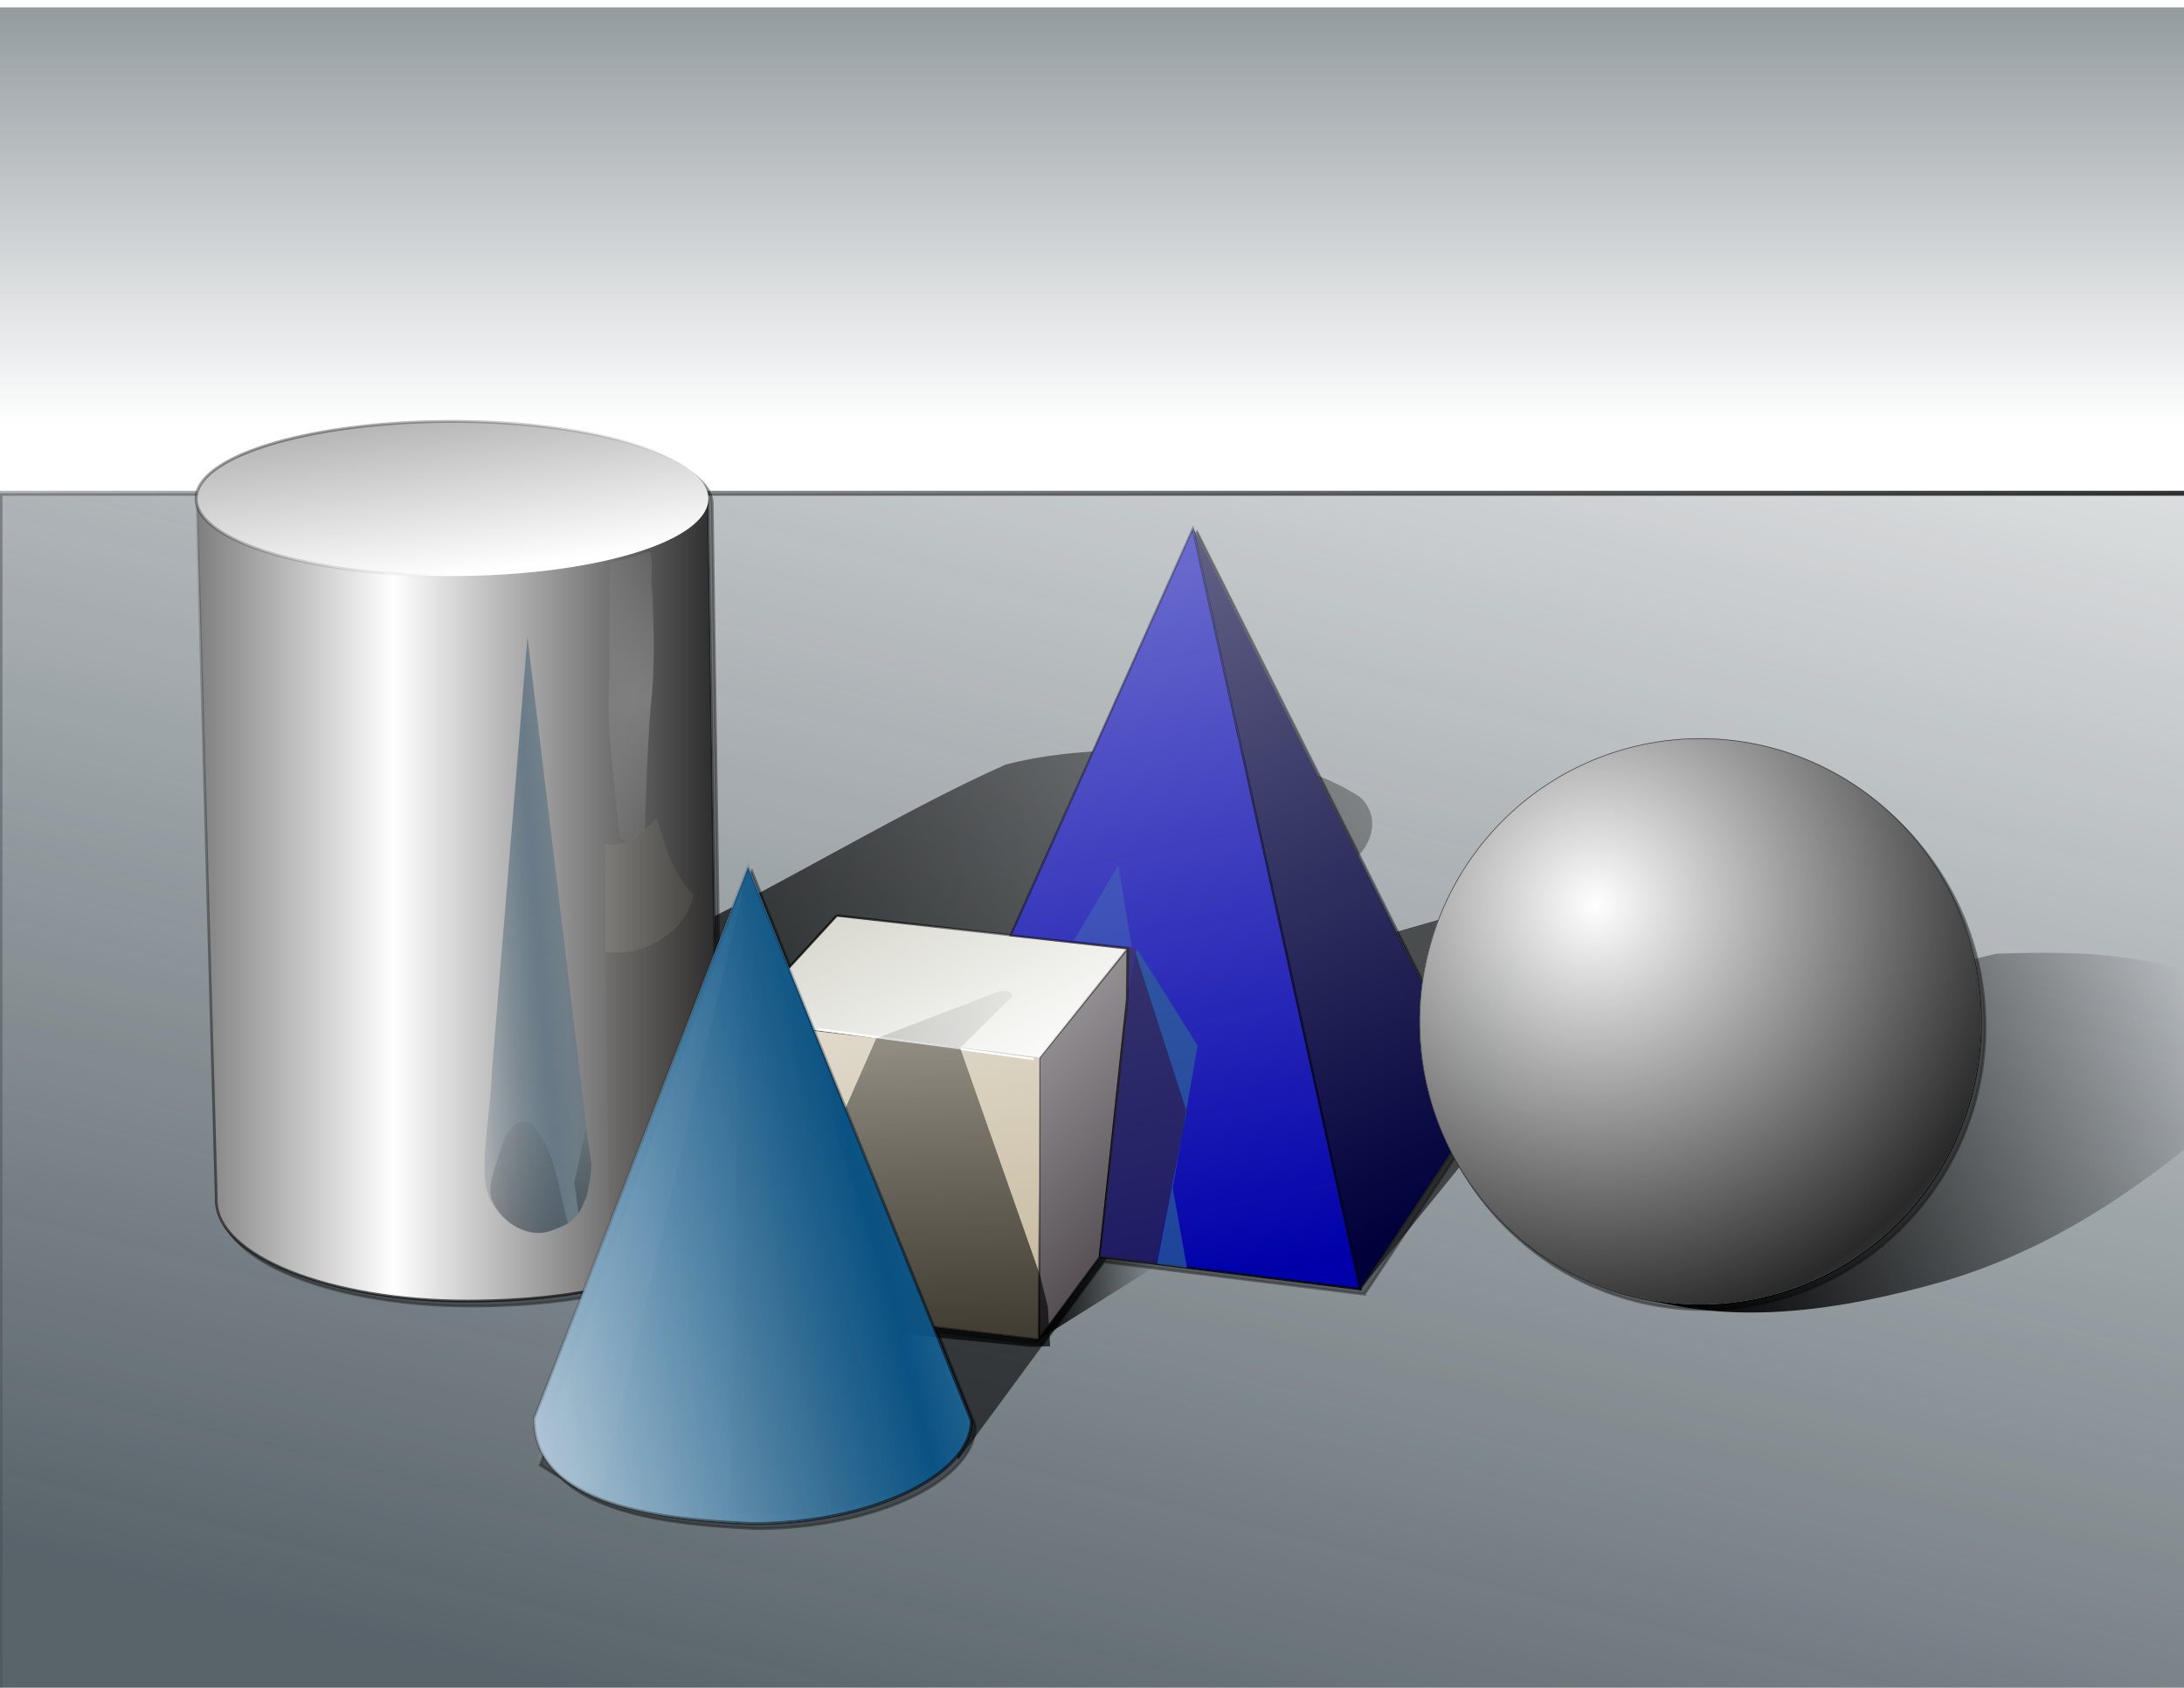 <svg xmlns="http://www.w3.org/2000/svg" viewBox="0 0 990 765" version="1.0"><defs><filter id="X" height="1.047" width="1.264" y="-.024" x="-.132"><feGaussianBlur stdDeviation="3.183"/></filter><filter id="j"><feGaussianBlur stdDeviation="1.753"/></filter><filter id="q"><feGaussianBlur stdDeviation=".765"/></filter><filter id="n"><feGaussianBlur stdDeviation=".453"/></filter><filter id="F"><feGaussianBlur stdDeviation=".374"/></filter><filter id="S" height="1.094" width="1.277" y="-.047" x="-.138"><feGaussianBlur stdDeviation="6.546"/></filter><filter id="R" height="1.108" width="1.31" y="-.054" x="-.155"><feGaussianBlur stdDeviation="7.456"/></filter><filter id="w"><feGaussianBlur stdDeviation=".364"/></filter><filter id="z"><feGaussianBlur stdDeviation=".423"/></filter><filter id="t"><feGaussianBlur stdDeviation=".329"/></filter><filter id="I"><feGaussianBlur stdDeviation=".632"/></filter><filter id="L"><feGaussianBlur stdDeviation=".599"/></filter><filter id="O"><feGaussianBlur stdDeviation=".655"/></filter><filter id="m"><feGaussianBlur stdDeviation="3.278"/></filter><filter id="h"><feGaussianBlur stdDeviation="2.189"/></filter><filter id="D"><feGaussianBlur stdDeviation="3.523"/></filter><filter id="U" height="1.269" width="1.114" y="-.134" x="-.057"><feGaussianBlur stdDeviation="1.749"/></filter><filter id="k"><feGaussianBlur stdDeviation="1.375"/></filter><filter id="e"><feGaussianBlur stdDeviation="1.458"/></filter><filter id="f"><feGaussianBlur stdDeviation="5.539"/></filter><filter id="C"><feGaussianBlur stdDeviation=".567"/></filter><filter id="ab" height="1.238" width="1.34" y="-.119" x="-.17"><feGaussianBlur stdDeviation="2.995"/></filter><filter id="Z" height="1.193" width="1.942" y="-.096" x="-.471"><feGaussianBlur stdDeviation="1.844"/></filter><filter id="ae"><feGaussianBlur stdDeviation="1.877"/></filter><filter id="ad" height="1.133" width="1.201" y="-.066" x="-.101"><feGaussianBlur stdDeviation="2.014"/></filter><filter id="a"><feGaussianBlur stdDeviation="1.166"/></filter><filter id="af" height="1.058" width="1.37" y="-.029" x="-.185"><feGaussianBlur stdDeviation="1.895"/></filter><filter id="ah"><feGaussianBlur stdDeviation="1.354"/></filter><filter id="ak" height="1.222" width="1.314" y="-.111" x="-.157"><feGaussianBlur stdDeviation="2.06"/></filter><filter id="ai"><feGaussianBlur stdDeviation="1.295"/></filter><filter id="aj"><feGaussianBlur stdDeviation=".41"/></filter><filter id="am" height="1.382" width="1.312" y="-.191" x="-.156"><feGaussianBlur stdDeviation="1.49"/></filter><filter id="an" height="1.215" width="1.402" y="-.107" x="-.201"><feGaussianBlur stdDeviation="1.49"/></filter><filter id="al" height="1.251" width="1.223" y="-.126" x="-.112"><feGaussianBlur stdDeviation="1.49"/></filter><filter id="aq" height="1.516" width="2.381" y="-.258" x="-.69"><feGaussianBlur stdDeviation="2.64"/></filter><filter id="ao" height="1.3" width="1.462" y="-.15" x="-.231"><feGaussianBlur stdDeviation="2.64"/></filter><filter id="ap" height="1.7" width="1.54" y="-.35" x="-.27"><feGaussianBlur stdDeviation="2.64"/></filter><filter id="as" height="1.335" width="1.572" y="-.168" x="-.286"><feGaussianBlur stdDeviation="2.64"/></filter><filter id="at" height="1.317" width="1.677" y="-.158" x="-.339"><feGaussianBlur stdDeviation="2.64"/></filter><filter id="ar" height="2.869" width="2.631" y="-.934" x="-.815"><feGaussianBlur stdDeviation="2.64"/></filter><filter id="T" height="1.178" width="1.703" y="-.089" x="-.351"><feGaussianBlur stdDeviation="12.974"/></filter><linearGradient id="K" y2="-205.25" gradientUnits="userSpaceOnUse" x2="457.6" y1="568.53" x1="617.2"><stop offset="0" stop-color="#00a"/><stop offset="1" stop-color="#00a" stop-opacity="0"/></linearGradient><linearGradient id="Y" y2="420.19" spreadMethod="reflect" gradientUnits="userSpaceOnUse" x2="287.94" y1="423.76" x1="243.81"><stop offset="0" stop-color="#637784"/><stop offset="1" stop-color="#637784" stop-opacity="0"/></linearGradient><linearGradient id="N" y2="-232.92" gradientUnits="userSpaceOnUse" x2="315.02" y1="541.87" x1="672.62"><stop offset="0" stop-color="#00003b"/><stop offset="1" stop-color="#00003b" stop-opacity="0"/></linearGradient><linearGradient id="ac" y2="493.67" gradientUnits="userSpaceOnUse" x2="239.85" y1="610.82" x1="228.67"><stop offset="0"/><stop offset="1" stop-opacity="0"/></linearGradient><linearGradient id="u" y2="337.22" gradientUnits="userSpaceOnUse" x2="448.65" y1="651.51" x1="520.36"><stop offset="0"/><stop offset="1" stop-opacity="0"/></linearGradient><linearGradient id="aa" y2="499.53" gradientUnits="userSpaceOnUse" x2="264.28" y1="565.96" x1="268.2"><stop offset="0"/><stop offset="1" stop-opacity="0"/></linearGradient><linearGradient id="r" y2="260.69" gradientUnits="userSpaceOnUse" x2="201.79" y1="39.757" x1="84.606"><stop offset="0"/><stop offset="1" stop-opacity="0"/></linearGradient><linearGradient id="J" y2="114.97" gradientUnits="userSpaceOnUse" x2="434.36" y1="646.31" x1="664.69"><stop offset="0"/><stop offset="1" stop-opacity="0"/></linearGradient><linearGradient id="H" y2="602.33" spreadMethod="reflect" gradientUnits="userSpaceOnUse" x2="152.1" y1="541.72" x1="391.95"><stop offset="0" stop-color="#0b598e"/><stop offset="1" stop-color="#0b598e" stop-opacity="0"/></linearGradient><linearGradient id="M" y2="302.46" gradientUnits="userSpaceOnUse" x2="583.72" y1="599.45" x1="917.03"><stop offset="0"/><stop offset="1" stop-opacity="0"/></linearGradient><linearGradient id="o" y2="132.5" gradientUnits="userSpaceOnUse" x2="145.53" y1="809.3" x1="373.33"><stop offset="0"/><stop offset="1" stop-opacity="0"/></linearGradient><linearGradient id="P" y2="286.78" gradientUnits="userSpaceOnUse" x2="637.82" y1="614.06" x1="894.97"><stop offset="0"/><stop offset="1" stop-opacity="0"/></linearGradient><linearGradient id="B" y2="295.78" gradientUnits="userSpaceOnUse" x2="394.84" y1="623.07" x1="465.55"><stop offset="0" stop-color="#c0b294"/><stop offset="1" stop-color="#c0b294" stop-opacity="0"/></linearGradient><linearGradient id="G" y2="425.29" gradientUnits="userSpaceOnUse" x2="276.01" y1="587.43" x1="637.15"><stop offset="0"/><stop offset="1" stop-opacity="0"/></linearGradient><linearGradient id="i" y2="240.03" gradientUnits="userSpaceOnUse" x2="786.32" y1="538.61" x1="134.11"><stop offset="0"/><stop offset="1" stop-opacity="0"/></linearGradient><linearGradient id="v" y2="392.38" gradientUnits="userSpaceOnUse" x2="323.62" y1="581.28" x1="517.57"><stop offset="0" stop-color="#494347"/><stop offset="1" stop-color="#494347" stop-opacity="0"/></linearGradient><linearGradient id="E" y2="331.84" gradientUnits="userSpaceOnUse" x2="427.04" y1="621.84" x1="427.04"><stop offset="0"/><stop offset="1" stop-opacity="0"/></linearGradient><linearGradient id="y" y2="490.73" gradientUnits="userSpaceOnUse" x2="477.15" y1="207.89" x1="334.37"><stop offset="0" stop-color="#929279"/><stop offset="1" stop-color="#929279" stop-opacity="0"/></linearGradient><linearGradient id="V" y2="399.22" gradientUnits="userSpaceOnUse" x2="458.95" y1="536.36" x1="313.21"><stop offset="0"/><stop offset="1" stop-opacity="0"/></linearGradient><linearGradient id="p" y2="407.26" spreadMethod="reflect" gradientUnits="userSpaceOnUse" x2="178.26" y1="407.26" x1="354.75"><stop offset="0"/><stop offset="1" stop-opacity="0"/></linearGradient><linearGradient id="s" y2="260.69" gradientUnits="userSpaceOnUse" x2="201.79" y1="3.509" x1="164.91"><stop offset="0"/><stop offset="1" stop-opacity="0"/></linearGradient><linearGradient id="l" y2="588.35" gradientUnits="userSpaceOnUse" x2="524.02" y1="588.35" x1="469.97"><stop offset="0"/><stop offset="1" stop-opacity="0"/></linearGradient><linearGradient id="x" y2="490.73" gradientUnits="userSpaceOnUse" x2="477.15" y1="371.58" x1="377.94"><stop offset="0"/><stop offset="1" stop-opacity="0"/></linearGradient><linearGradient id="A" y2="535.19" gradientUnits="userSpaceOnUse" x2="496.61" y1="667.66" x1="513.61"><stop offset="0"/><stop offset="1" stop-opacity="0"/></linearGradient><linearGradient id="g" y2="513.37" gradientUnits="userSpaceOnUse" x2="1013.5" y1="594.88" x1="758.62"><stop offset="0"/><stop offset="1" stop-opacity="0"/></linearGradient><linearGradient id="c" y2="-50.193" gradientUnits="userSpaceOnUse" x2="690.94" y1="820.56" x1="472.75"><stop offset="0" stop-color="#303e46"/><stop offset="1" stop-color="#303e46" stop-opacity="0"/></linearGradient><linearGradient id="d" y2="193.25" gradientUnits="userSpaceOnUse" x2="577.81" y1="-89.589" x1="577.81"><stop offset="0" stop-color="#303e46"/><stop offset="1" stop-color="#303e46" stop-opacity="0"/></linearGradient><linearGradient id="b" y2="881.17" gradientUnits="userSpaceOnUse" x2="-152.59" y1="151.84" x1="946.57"><stop offset="0"/><stop offset="1" stop-opacity="0"/></linearGradient><linearGradient id="W" y2="563.94" spreadMethod="reflect" gradientUnits="userSpaceOnUse" x2="93.516" y1="541.72" x1="368.71"><stop offset="0"/><stop offset="1" stop-opacity="0"/></linearGradient><radialGradient id="ag" spreadMethod="reflect" gradientUnits="userSpaceOnUse" cy="315.44" cx="286.1" gradientTransform="matrix(9.035 -.425 .445 9.46 -2439 -2547)" r="10.238"><stop offset="0" stop-color="#7f7f7f"/><stop offset="1" stop-color="#7f7f7f" stop-opacity="0"/></radialGradient><radialGradient id="Q" spreadMethod="reflect" gradientUnits="userSpaceOnUse" cy="390.41" cx="731.24" gradientTransform="matrix(1.512 -.16 .162 1.501 -437.77 -78.206)" r="130.98"><stop offset="0" stop-color="#fff"/><stop offset="1" stop-color="#fff" stop-opacity="0"/></radialGradient></defs><path opacity=".898" filter="url(#a)" stroke="url(#b)" stroke-width="2.25" fill="url(#c)" d="M0 223.56h998.03V775.1H0z"/><path opacity=".771" fill="url(#d)" d="M-4.041 3.345h1000.1v222.23H-4.041z"/><path d="M616.43 584.64l121.25-149.46-76.61-20.89-29.25 8.39 40.5 79.64-11.78 14.11-5.36 4.05-38.75 64.16z" opacity=".745" fill-rule="evenodd" filter="url(#e)"/><path d="M733.37 584.44c48 18.35 100.95 9.64 148.93-4.05 41.3-12.49 75.52-33.59 109.43-60.64 13.17-10.37 22.07-22.82 21.77-41.52.4-18.74-6.5-35.85-25.02-38.96-27.02-7.96-55.53-7.9-83.44-7.02-55.64 12.36-35.7 27.84-53.34 41.8-39.79 36.42-78.81 73.67-118.33 110.39z" filter="url(#f)" fill-rule="evenodd" fill="url(#g)"/><path d="M312.14 421.07c44.1-21.25 98.96-54.69 143.7-74.53 33.06-8.55 67.64-6.76 101.39-5.03 20.59 3.02 41.57 8.34 59.21 19.67 12.8 11.77 1.62 31.22-13.52 33.26-86.48 41.79-209.41 26.41-295.78 68.42-1.31-4.05 5.24-6.31 5-41.79z" filter="url(#h)" fill-rule="evenodd" fill="url(#i)"/><path d="M434.37 661.71l67.68-91.92h-3.54l-29.71 34.77-54.38-7.49 19.95 64.64z" opacity=".764" fill-rule="evenodd" filter="url(#j)"/><path d="M468.54 608.59l54.76-34.34-24.79-6.86-29.97 41.2z" fill-rule="evenodd" filter="url(#k)" fill="url(#l)"/><path d="M206.81 193.35c-64.07 0-116.09 15.67-116.09 35-.002.76.087 1.53.248 2.28l8.875 314.5-.032.91c-.024 25.56 51.409 45.93 114.13 45.93 18.82 0 36.58-1.43 52.22-4.12l-22.25 57.37c-.05 5.23.95 9.86 2.78 13.97l-1.75 4.88 9.53 5.93c20.67 19.72 66.39 21.7 88.25 22.85 44.09 0 82.25-14.55 94.94-33.25.24-.36.49-.73.71-1.1 2.48-3.98 3.78-8.13 3.75-12.37l-17.09-42.44 47.63 5.75 27.78-37.5 118.06 14.66-.03-.13c1.41-1.61 25.7-38.58 41.12-62.06 21.24 41.07 63.88 69.13 112.97 69.13 70.27 0 127.28-57.46 127.28-128.29 0-70.82-57.01-128.31-127.28-128.31-64.43 0-117.75 48.34-126.15 110.97l-103.85-206.78 53.97 245.81-54.03-245.06-82.56 184.28-78.82-8.91-21.75 23.66-18.46-45.78-1.72 4.44-.57-2.32-.09 3.97-12.69 32.75-2.97-205.53v-.09c0-19.33-51.98-35-116.06-35zM498.94 430.6l14.12 1.56-.25 23.22-7.09 66.06 6.97-66.69.12-22.34-18.5 22.84 18.5-23.09-13.87-1.56z" opacity=".611" filter="url(#m)" stroke="#000" stroke-width="1.212"/><path d="M321.07 226.16l4.67 322.14c.02 25.48-50.88 41.39-113.6 41.39S97.99 569.31 98.01 543.75l.026-.89-8.959-318.03" fill="#fff"/><path d="M321.07 226.16l4.67 322.14c.02 25.48-50.88 41.39-113.6 41.39S97.99 569.31 98.01 543.75l.026-.89-8.959-318.03" filter="url(#n)" stroke="url(#o)" stroke-width="1.212" fill="url(#p)"/><path d="M321.084 226.074a116.083 35.009 0 11-232.167 0 116.083 35.009 0 11232.167 0z" fill="#fff"/><path d="M321.07 224.11a113.93 35.893 0 11-227.86 0 113.93 35.893 0 11227.86 0z" transform="matrix(1.019 0 0 .975 -6.054 7.487)" filter="url(#q)" stroke="url(#r)" stroke-width="1.354" fill="url(#s)"/><path d="M471.11 479.38l-.25 127.78 27.78-37.5 12.24-117.18.13-22.35-39.9 49.25z" fill-rule="evenodd" fill="#fff"/><path d="M471.11 479.38l-.25 127.78 27.78-37.5 12.24-117.18.13-22.35-39.9 49.25z" fill-rule="evenodd" filter="url(#t)" stroke="url(#u)" fill="url(#v)"/><path d="M379.31 414.97l-44.44 48.38 136.25 16.27L511 429.88l-131.69-14.91z" fill-rule="evenodd" fill="#fff"/><path d="M379.31 414.97l-44.44 48.38 136.25 16.27L511 429.88l-131.69-14.91z" fill-rule="evenodd" filter="url(#w)" stroke="url(#x)" fill="url(#y)"/><path d="M471.11 479.51l-.25 127.65-127.65-15.37-8.39-128.58 136.29 16.3z" fill-rule="evenodd" fill="#fff"/><path d="M471.11 479.51l-.25 127.65-127.65-15.37-8.39-128.58 136.29 16.3z" fill-rule="evenodd" filter="url(#z)" stroke="url(#A)" fill="url(#B)"/><path d="M370.71 466.43L468.57 480" filter="url(#C)" stroke="#fff" fill="none"/><path d="M242.11 642.94c-.38 43.18 70 46.12 98.82 47.63 54.26 0 99.56-22.05 99.4-46.73L339.11 392.86l-97 250.08z" fill="#fff"/><path d="M383.1 502.61l14.14-32.07 38.14 4.8 36.11 102.78 3.53 14.4 1.01 17.67-8.33.26-58.84-5.81-30.81-94.96 5.05-7.07z" opacity=".841" fill-rule="evenodd" filter="url(#D)" fill="url(#E)"/><path d="M242.11 642.94c-.38 43.18 70 46.12 98.82 47.63 54.26 0 99.56-22.05 99.4-46.73L339.11 392.86l-97 250.08z" filter="url(#F)" stroke="url(#G)" stroke-width="1.35" fill="url(#H)"/><path d="M498.51 569.66l118.19 14.65-76.02-344.72-82.58 184.36 53.16 5.93-.25 23.24-12.5 116.54z" fill-rule="evenodd" fill="#fff"/><path d="M616.61 584.29c1.43-1.43 55.51-83.91 55.51-83.91L540.75 238.84l75.86 345.45z" fill-rule="evenodd" fill="#fff"/><path d="M498.51 569.66l118.19 14.65-76.02-344.72-82.58 184.36 53.16 5.93-.25 23.24-12.5 116.54z" fill-rule="evenodd" filter="url(#I)" stroke="url(#J)" fill="url(#K)"/><path d="M616.61 584.29c1.43-1.43 55.51-83.91 55.51-83.91L540.75 238.84l75.86 345.45z" fill-rule="evenodd" filter="url(#L)" stroke="url(#M)" fill="url(#N)"/><path d="M898.037 462.964a127.292 128.303 0 11-254.584 0 127.292 128.303 0 11254.584 0z" fill="#fff"/><path d="M898.037 462.964a127.292 128.303 0 11-254.584 0 127.292 128.303 0 11254.584 0z" fill-opacity=".837"/><path d="M910.15 444.78a130.31 130.31 0 11-260.62 0 130.31 130.31 0 11260.62 0z" transform="matrix(.977 0 0 .985 8.966 25.034)" filter="url(#O)" stroke="url(#P)" stroke-width=".459" fill="url(#Q)"/><path d="M337.86 399.64L438.49 645.6l-4.38 10.69-28.74 20.52-67.51-277.17z" opacity=".108" filter="url(#R)" fill-rule="evenodd"/><path d="M337.71 399.49l-65.28 277.46-17.94-8.08-11.36-7.07 94.58-262.31z" opacity=".167" fill-rule="evenodd" filter="url(#S)" fill="#fff"/><path d="M336.83 394.99l67.77 282.38-34.38 9.27-39.45-.91 6.06-290.74z" opacity=".127" fill-rule="evenodd" filter="url(#T)"/><path d="M435.12 475.09c7.94-7.87 15.91-15.71 23.83-23.59-.62-2.73-4.12-2.76-6.27-2.01-4.02 1.34-7.91 3.06-11.91 4.48-14.43 5.51-28.85 11.06-43.27 16.57 12.54 1.52 25.08 3.03 37.62 4.55z" opacity=".541" fill-rule="evenodd" filter="url(#U)" fill="url(#V)"/><path d="M242.11 642.94c-.38 43.18 70 46.12 98.82 47.63 54.26 0 99.56-22.05 99.4-46.73L339.11 392.86l-97 250.08z" opacity=".28" filter="url(#F)" stroke="url(#G)" stroke-width="1.35" fill="url(#W)"/><g><path d="M267.86 527.5c.72 11.52-3.42 26.36-16.07 29.48-14.75 6.96-31.3-7.68-31.93-22.56-1.04-16.06 2.7-31.93 3.03-47.96 5.4-65.91 10.81-131.81 16.22-197.71 9.58 79.58 19.16 159.17 28.75 238.75z" opacity=".962" filter="url(#X)" fill-rule="evenodd" fill="url(#Y)"/><path d="M265.54 511.83l-5.17 24.12 1.89 14.14s3.54-7.2 3.92-9.22c.37-2.02 2.02-11.11 2.02-12.75s-2.53-15.91-2.66-16.29z" opacity=".605" filter="url(#Z)" fill-rule="evenodd" fill="url(#aa)"/><path d="M257.46 554.26c-3.59-12.42-4.73-25.72-11.08-37.21-1.6-2.78-3.39-5.56-5.74-7.75-2.96-1.65-6.94-.65-8.87 2.1-4.53 5.44-5.61 12.66-7.82 19.17-1.47 4.64-2.79 9.99-.39 14.56 3.87 7.45 11.46 13.35 20.03 13.7 4.45.23 8.57-1.79 12.44-3.72.49-.27.97-.55 1.43-.85z" opacity=".631" filter="url(#ab)" fill-rule="evenodd" fill="url(#ac)"/><path d="M274.46 431.43c-.06-16.25-.11-32.5-.17-48.75 9.83 1.4 18.4-6.44 23.02-11.71 3.28 5.88 3.83 14.41 8.13 21.54 2.91 6.03 5.09 8.7 8.89 13.23-3.22 17.34-23.87 27.44-36.99 25.71-.96-.04-1.92-.05-2.88-.02z" opacity=".287" fill-rule="evenodd" filter="url(#ad)" fill="#dcd5b0"/><path d="M276.1 554c-.71-42.15-.92-80.25-1.64-122.39 10.9 1.37 20.75-1.25 30.17-9.44 3.92-2.46 7.14-10.32 9.89-15.47.39 15.19.12 34.02.33 49.23-12.91 32.86-25.83 65.21-38.75 98.07z" opacity=".287" fill-rule="evenodd" filter="url(#ae)" fill="#4d3b21"/><path d="M292.31 376.22c-2.81 2.25-9.19 7.84-11.53 2.67-2.17-23.54-5.84-47.07-4.71-70.78.26-17.62.24-35.24.33-52.86 6.03-1.54 12.07-3.11 17.87-5.39 2.45 5.72.25 12.1 1.39 18.08.72 17.6 1.32 35.28-.75 52.82-1.45 18.46-2.06 36.96-2.6 55.46z" filter="url(#af)" fill-rule="evenodd" fill="url(#ag)"/><path d="M498.75 569.64l25.36 3.4 13.75-69.11-23.04-72.32-3.93 20.89-12.14 117.14z" opacity=".713" filter="url(#ah)" fill-rule="evenodd" fill="#37311f"/><path d="M524.46 572.86l13.58 1.78-6.43-36.07 11.25-64.64-27.5-43.93-.54 2.14 23.04 71.61-13.4 69.11z" opacity=".79" filter="url(#ai)" fill-rule="evenodd" fill="#2f6b92"/><path d="M510.89 450.18c.36-1.07 3.93-20.36 3.93-20.36l-30.89-3.39 27.14 3.57-.18 20.18z" opacity=".707" filter="url(#aj)" fill-rule="evenodd" fill="#473c23"/><path d="M513.04 429.29l-6.08-37.15-20.17 34.11 26.25 3.04z" opacity=".637" filter="url(#ak)" fill-rule="evenodd" fill="#4879b1"/><path d="M694.73 480.62c-.51 3.78 1.03 7.43 2.8 10.67 1.31 3.71 4.79 6.12 6.17 9.8-.57 2.59-3.71 2.53-5.8 2.75-2.41.83-4.95.63-7.32-.24-2.41-.97-5.46-.97-7.11-3.26-2.02-2.68-2.81-6.04-4.7-8.8-.58-1.17-3.51-4.94-.28-3.74 2.31.58 4.74-.37 6.86-1.27 3.35-1.61 5.99-4.35 9.38-5.91z" opacity=".121" filter="url(#al)" fill-rule="evenodd" fill="#d9ddf6"/><path d="M680.8 487.5c1.09-4.42 1.77-8.92 2.59-13.39 4.83-.23 9.89-.04 14.35-2.21 3.81.6 2.05 6.79-1.16 7.43-5.02 3.18-10.51 5.47-15.78 8.17z" opacity=".121" filter="url(#am)" fill-rule="evenodd" fill="#d9ddf6"/><path d="M686.79 473.66c2.16-7.6 3.31-15.69 7.62-22.48.23-1.84 3.49-7.67 4.33-4.2-.89 5.31.33 10.69 1.21 15.91 2.27 3.26 2.83 8.39-2.42 8.75-3.47 1.21-7.14 1.47-10.74 2.02z" opacity=".121" filter="url(#an)" fill-rule="evenodd" fill="#d9ddf6"/><path d="M675.18 487.23c.55 5.39 3.79 11.73 4.48 16.01-4.2-.95-8.8-1.43-12.69-3.06-2.64-3.63-4.3-7.93-6.74-11.74-2.55-4.69-2.14-10.23-3.06-15.35-.16-2.5-1.48-7.15 2.24-4.03 5.03 2.89 10.76 3.79 16.45 4.14 4.65 1.27 1.34 7.73 2.6 11.35-.08 2.6-.85 3.1-3.28 2.68z" opacity=".121" filter="url(#ao)" fill-rule="evenodd" fill="#2d759d"/><path d="M662.68 470.36c-.02-2.99-.81-6.13.47-8.97.3-1.23 1.03-3.5 2.21-1.48 2.25 2.33 4.73 4.46 7.78 5.66 2.44 1.07 5.19.65 7.77 1.04 2.19.05.25 3.6.62 5.18.19 1.76-.31 2.83-2.19 2.21-3.39-.42-6.75-1.03-10.11-1.61-2.23-.54-4.34-1.44-6.55-2.03z" opacity=".121" filter="url(#ap)" fill-rule="evenodd" fill="#2d759d"/><path d="M680.98 466.25l-3.21-2.14s-4.2-.54-4.56-.81c-.35-.26-3.66-2.41-3.66-2.41l-3.66-4.46-.71-.89-.98 2.5-.27.8 6.07 4.91s4.73 1.96 5.18 1.96c.44 0 5.89.72 5.8.54z" opacity=".121" fill="none"/><path d="M662.68 470.45c-1.6-1.22-5.03-1.32-4.91-3.9.02-3.48-.26-7.01.69-10.4.47-2.09.64-4.53 2.11-6.18 1.44 1.14 2.17 3.43 3.89 4.54 2.11 1.12.03 3.1-.29 4.6-.73 1.91-1.91 3.76-1.58 5.89-.01 1.81-.02 3.63.09 5.45z" opacity=".121" filter="url(#aq)" fill-rule="evenodd" fill="#2d759d"/><path d="M665.18 454.91c.59-.84 1.5-1.42 2.01-2.32.16-.24.12-.48-.19-.52-1.17-.57-1.97-1.63-2.66-2.69-1.06-.22-2.15-.06-3.23-.09-.41.13-.36.62-.1.88.28.41.69.74.85 1.23.52.9 1.3 1.64 2.15 2.23.44.38.89.77 1.17 1.28z" opacity=".121" filter="url(#ar)" fill-rule="evenodd" fill="#2d759d"/><path d="M673.57 463.12c2.53-8.1 4.73-16.32 7.38-24.38 1.2-2.44 2.76-4.68 3.98-7.11-5.81 6.59-11.58 13.25-17.23 19.96-2.34 2.8-1.08 6.07 1.67 8.01 1.48.93 2.24 3.78 4.2 3.52z" opacity=".121" filter="url(#as)" fill-rule="evenodd" fill="#2d759d"/><path d="M674.2 463.48c3.76 1.35 8.04-.28 7.22-4.9 1.85-9.36 3.63-18.95 8.36-27.36-.58-2.03-5.71 1.6-6.62 3.47-2.69 5.32-4.08 11.16-5.6 16.91-1.26 3.92-2.36 7.89-3.36 11.88z" opacity=".121" filter="url(#at)" fill-rule="evenodd" fill="#2d759d"/></g></svg>